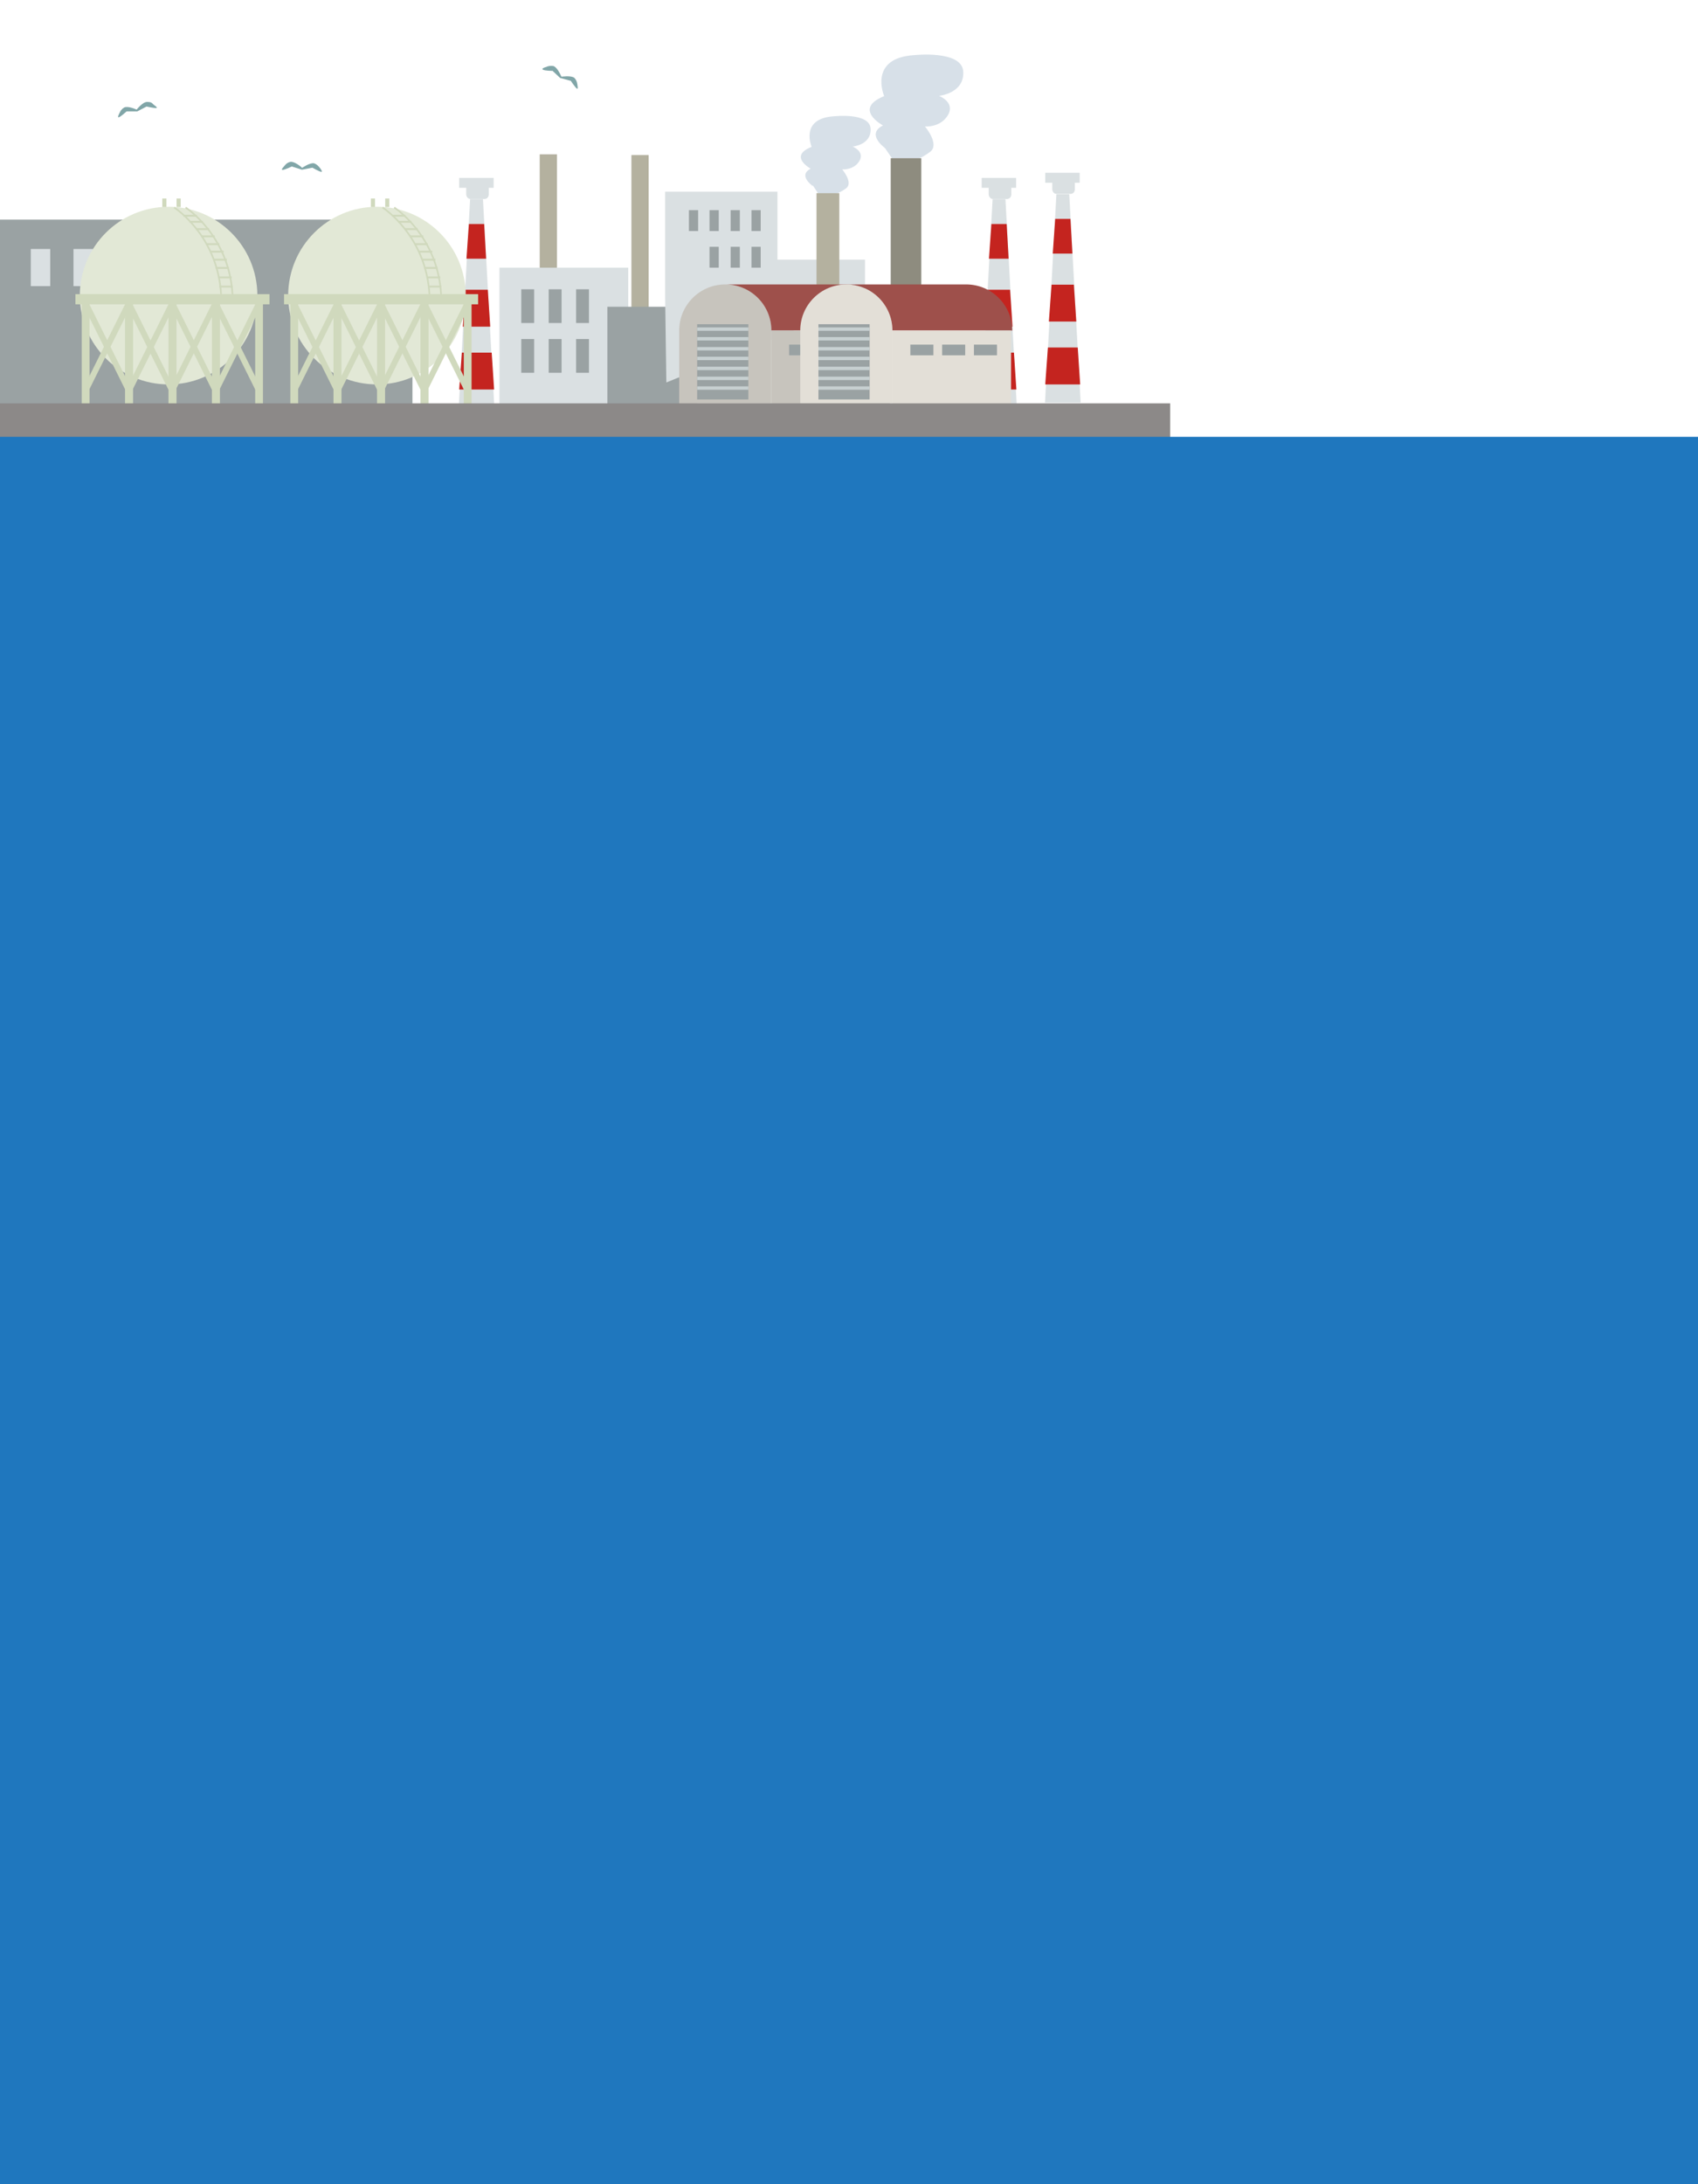 <?xml version="1.0" encoding="UTF-8"?>
<svg id="_レイヤー_1" xmlns="http://www.w3.org/2000/svg" version="1.1" viewBox="0 0 700 900">
  <!-- Generator: Adobe Illustrator 29.1.0, SVG Export Plug-In . SVG Version: 2.1.0 Build 142)  -->
  <defs>
    <style>
      .st0 {
        fill: #d0d9bd;
      }

      .st1 {
        fill: #b4b19f;
      }

      .st2 {
        fill: #c7d0d1;
      }

      .st3 {
        fill: #1f77be;
      }

      .st4 {
        fill: #9e504b;
      }

      .st5 {
        fill: #9aa2a3;
      }

      .st6 {
        fill: #e3dfd7;
      }

      .st7 {
        fill: #d7e0e8;
      }

      .st8 {
        fill: #81a6a8;
      }

      .st9 {
        fill: #e2e8d6;
      }

      .st10 {
        fill: #8c8988;
      }

      .st11 {
        fill: #8e8c7f;
      }

      .st12 {
        fill: #c4241f;
      }

      .st13 {
        fill: #c7c4bd;
      }

      .st14 {
        fill: #dae0e2;
      }
    </style>
  </defs>
  <g id="_グループ_1507">
    <g id="_グループ_1490">
      <path id="_パス_22998" class="st1" d="M222.5,111.7v-48.1h7.1v47.6l-7.1.5Z"/>
      <path id="_パス_22999" class="st1" d="M260.3,128.3V63.9h7.1v63.7l-7.1.7h0Z"/>
      <rect id="_長方形_1064" class="st5" y="95.4" width="170" height="71.3"/>
      <rect id="_長方形_1065" class="st5" y="95.4" width="170" height="71.3"/>
      <rect id="_長方形_1066" class="st5" y="90.5" width="170" height="5"/>
      <rect id="_長方形_1067" class="st14" x="12.7" y="102.6" width="8" height="15.3"/>
      <rect id="_長方形_1068" class="st14" x="30.3" y="102.6" width="8" height="15.3"/>
      <rect id="_長方形_1069" class="st14" x="205.9" y="110.3" width="53.1" height="57"/>
      <rect id="_長方形_1070" class="st5" x="250.4" y="126.4" width="37.1" height="41.3"/>
      <path id="_パス_23000" class="st14" d="M274.2,122.1v-43.1h46.3v28h36.1v17.2l-81.9,33.4-.5-35.6h0Z"/>
      <path id="_パス_23001" class="st7" d="M335,76.6s-6.2-4.3-.8-7.1c0,0-9.4-5.1.4-9,0,0-5.1-11.8,9.4-12.6,0,0,14.5-1.6,14.9,5.1.4,6.7-7.4,7.4-7.4,7.4,0,0,5.1,2,2.8,5.9s-7.1,3.5-7.1,3.5c0,0,4.7,5.5,1.6,7.8-3.2,2.3-4.7,2.3-4.7,2.3h-6.7l-2.3-3.5h0Z"/>
      <rect id="_長方形_1071" class="st1" x="336.6" y="79.6" width="9.4" height="39.3"/>
      <path id="_パス_23002" class="st7" d="M365.1,61.2s-8.4-5.8-1.1-9.5c0,0-12.6-6.8.5-12.1,0,0-6.8-15.8,12.6-16.9,0,0,19.5-2.1,20,6.8.5,9-10,10-10,10,0,0,6.8,2.6,3.7,7.9s-9.5,4.7-9.5,4.7c0,0,6.3,7.4,2.1,10.5s-6.3,3.2-6.3,3.2h-9l-3.2-4.7h0Z"/>
      <rect id="_長方形_1072" class="st11" x="367.2" y="65.2" width="12.6" height="52.6"/>
      <g id="_グループ_1467">
        <path id="_パス_23003" class="st14" d="M419.2,168l-4.7-85.9h-5.3l-4.7,85.9"/>
        <path id="_パス_23004" class="st12" d="M415,92.3h-6.3l-1,14.3h8.1l-.8-14.3Z"/>
        <path id="_パス_23005" class="st12" d="M416.5,119.4h-9.3l-1.1,15.2h11.3l-1-15.2Z"/>
        <path id="_パス_23006" class="st12" d="M418.1,145.3h-12.4l-1.1,15.2h14.4l-1-15.2Z"/>
        <path id="_パス_23007" class="st14" d="M415.2,82c2-.2,1.7-2.3,1.7-2.3v-2.3h2v-4.1h-14.2v4.1h2.9v2.3s-.2,2.1,1.7,2.3"/>
      </g>
      <g id="_グループ_1468">
        <path id="_パス_23008" class="st14" d="M203.8,168l-4.7-85.9h-5.3l-4.7,85.9"/>
        <path id="_パス_23009" class="st12" d="M199.6,92.3h-6.3l-1,14.3h8.1l-.8-14.3Z"/>
        <path id="_パス_23010" class="st12" d="M201.2,119.4h-9.3l-1.1,15.2h11.3l-1-15.2h0Z"/>
        <path id="_パス_23011" class="st12" d="M202.8,145.3h-12.4l-1.1,15.2h14.4l-1-15.2h0Z"/>
        <path id="_パス_23012" class="st14" d="M199.8,82c2-.2,1.7-2.3,1.7-2.3v-2.3h2v-4.1h-14.2v4.1h2.9v2.3s-.2,2.1,1.7,2.3"/>
      </g>
      <rect id="_長方形_1073" class="st2" x="287.4" y="163.2" width="21.1" height="1.4"/>
      <g id="_グループ_1469">
        <path id="_パス_23013" class="st13" d="M318,166.3v-30.1c0-10.5-8.5-19-19-19s-19,8.5-19,19v30.1h37.9Z"/>
        <path id="_パス_23014" class="st4" d="M367.4,136.2c0-10.5-8.5-19-19-19h-49.4c10.5,0,19,8.5,19,19h49.4Z"/>
        <rect id="_長方形_1074" class="st5" x="287.4" y="133.6" width="21.1" height="31"/>
        <rect id="_長方形_1075" class="st2" x="287.4" y="159.2" width="21.1" height="1.4"/>
        <rect id="_長方形_1076" class="st2" x="287.4" y="155.2" width="21.1" height="1.4"/>
        <rect id="_長方形_1077" class="st2" x="287.4" y="151.1" width="21.1" height="1.4"/>
        <rect id="_長方形_1078" class="st2" x="287.4" y="147" width="21.1" height="1.4"/>
        <rect id="_長方形_1079" class="st2" x="287.4" y="143" width="21.1" height="1.4"/>
        <rect id="_長方形_1080" class="st2" x="287.4" y="138.9" width="21.1" height="1.4"/>
        <rect id="_長方形_1081" class="st2" x="287.4" y="134.9" width="21.1" height="1.4"/>
        <rect id="_長方形_1082" class="st13" x="318" y="136.2" width="48.9" height="31.1"/>
        <rect id="_長方形_1083" class="st5" x="325.3" y="142" width="9.5" height="4.4"/>
        <rect id="_長方形_1084" class="st5" x="338.4" y="142" width="9.5" height="4.4"/>
        <rect id="_長方形_1085" class="st5" x="351.6" y="142" width="9.5" height="4.4"/>
      </g>
      <g id="_グループ_1470">
        <path id="_パス_23015" class="st6" d="M367.9,166.2v-30c0-10.5-8.5-19-19-19s-19,8.5-19,19v30h37.9Z"/>
        <path id="_パス_23016" class="st4" d="M417.3,136.2c0-10.5-8.5-19-19-19h-49.4c10.5,0,19,8.5,19,19h49.4Z"/>
        <rect id="_長方形_1086" class="st5" x="337.4" y="133.6" width="21.1" height="31"/>
        <rect id="_長方形_1087" class="st2" x="337.4" y="159.2" width="21.1" height="1.4"/>
        <rect id="_長方形_1088" class="st2" x="337.4" y="155.2" width="21.1" height="1.4"/>
        <rect id="_長方形_1089" class="st2" x="337.4" y="151.1" width="21.1" height="1.4"/>
        <rect id="_長方形_1090" class="st2" x="337.4" y="147" width="21.1" height="1.4"/>
        <rect id="_長方形_1091" class="st2" x="337.4" y="143" width="21.1" height="1.4"/>
        <rect id="_長方形_1092" class="st2" x="337.4" y="138.9" width="21.1" height="1.4"/>
        <rect id="_長方形_1093" class="st2" x="337.4" y="134.9" width="21.1" height="1.4"/>
        <rect id="_長方形_1094" class="st6" x="367.9" y="136.2" width="48.9" height="30.2"/>
        <rect id="_長方形_1095" class="st5" x="375.3" y="142" width="9.5" height="4.4"/>
        <rect id="_長方形_1096" class="st5" x="388.4" y="142" width="9.5" height="4.4"/>
        <rect id="_長方形_1097" class="st5" x="401.5" y="142" width="9.5" height="4.4"/>
      </g>
      <g id="_グループ_1471">
        <path id="_パス_23017" class="st14" d="M445.5,165.9l-4.7-85.9h-5.3l-4.7,85.9"/>
        <path id="_パス_23018" class="st12" d="M441.3,90.2h-6.3l-1,14.3h8.1l-.8-14.3Z"/>
        <path id="_パス_23019" class="st12" d="M442.8,117.3h-9.3l-1.1,15.2h11.3l-1-15.2Z"/>
        <path id="_パス_23020" class="st12" d="M444.4,143.2h-12.4l-1.1,15.2h14.4l-1-15.2Z"/>
        <path id="_パス_23021" class="st14" d="M441.4,79.9c2-.2,1.7-2.3,1.7-2.3v-2.3h2v-4.1h-14.2v4.1h2.9v2.3s-.2,2.1,1.7,2.3"/>
      </g>
      <rect id="_長方形_1098" class="st5" x="214.9" y="119.2" width="5.3" height="13.9"/>
      <rect id="_長方形_1099" class="st5" x="226.2" y="119.2" width="5.3" height="13.9"/>
      <rect id="_長方形_1100" class="st5" x="237.5" y="119.2" width="5.3" height="13.9"/>
      <rect id="_長方形_1101" class="st5" x="214.9" y="139.7" width="5.3" height="13.9"/>
      <rect id="_長方形_1102" class="st5" x="226.2" y="139.7" width="5.3" height="13.9"/>
      <rect id="_長方形_1103" class="st5" x="237.5" y="139.7" width="5.3" height="13.9"/>
      <rect id="_長方形_1104" class="st5" x="284" y="86.6" width="3.8" height="8.6"/>
      <rect id="_長方形_1105" class="st5" x="292.5" y="86.6" width="3.8" height="8.6"/>
      <rect id="_長方形_1106" class="st5" x="301.2" y="86.6" width="3.8" height="8.6"/>
      <rect id="_長方形_1107" class="st5" x="309.8" y="86.6" width="3.8" height="8.6"/>
      <rect id="_長方形_1108" class="st5" x="292.5" y="101.7" width="3.8" height="8.6"/>
      <rect id="_長方形_1109" class="st5" x="301.2" y="101.7" width="3.8" height="8.6"/>
      <rect id="_長方形_1110" class="st5" x="309.8" y="101.7" width="3.8" height="8.6"/>
      <g id="_グループ_1480">
        <circle id="_楕円形_13" class="st9" cx="155.4" cy="121.8" r="36.6"/>
        <rect id="_長方形_1111" class="st0" x="117.1" y="121.2" width="80" height="4.2"/>
        <g id="_グループ_1473">
          <rect id="_長方形_1112" class="st0" x="119.7" y="123.3" width="3.2" height="44.2"/>
          <rect id="_長方形_1113" class="st0" x="137.5" y="123.3" width="3.2" height="44.2"/>
          <g id="_グループ_1472">
            <path id="_パス_23022" class="st0" d="M122.5,161.1l-2.2-1,17.5-35.2,2.2,1-17.5,35.2Z"/>
            <path id="_パス_23023" class="st0" d="M137.8,161.1l2.2-1-17.5-35.2-2.2,1,17.5,35.2Z"/>
          </g>
        </g>
        <g id="_グループ_1475">
          <rect id="_長方形_1114" class="st0" x="137.5" y="123.3" width="3.2" height="44.2"/>
          <rect id="_長方形_1115" class="st0" x="155.5" y="123.3" width="3.2" height="44.2"/>
          <g id="_グループ_1474">
            <path id="_パス_23024" class="st0" d="M140.4,161.1l-2.2-1,17.5-35.2,2.2,1-17.5,35.2Z"/>
            <path id="_パス_23025" class="st0" d="M155.7,161.1l2.2-1-17.5-35.2-2.2,1,17.5,35.2Z"/>
          </g>
        </g>
        <g id="_グループ_1477">
          <rect id="_長方形_1116" class="st0" x="155.5" y="123.3" width="3.2" height="44.2"/>
          <rect id="_長方形_1117" class="st0" x="173.4" y="123.3" width="3.2" height="44.2"/>
          <g id="_グループ_1476">
            <path id="_パス_23026" class="st0" d="M158.2,161.1l-2.2-1,17.5-35.2,2.2,1-17.5,35.2Z"/>
            <path id="_パス_23027" class="st0" d="M173.6,161.1l2.2-1-17.5-35.2-2.2,1,17.5,35.2Z"/>
          </g>
        </g>
        <g id="_グループ_1479">
          <rect id="_長方形_1118" class="st0" x="173.4" y="123.3" width="3.2" height="44.2"/>
          <rect id="_長方形_1119" class="st0" x="191.2" y="123.3" width="3.2" height="44.2"/>
          <g id="_グループ_1478">
            <path id="_パス_23028" class="st0" d="M176.1,161.1l-2.2-1,17.5-35.2,2.2,1-17.5,35.2Z"/>
            <path id="_パス_23029" class="st0" d="M191.5,161.1l2.2-1-17.5-35.2-2.2,1,17.5,35.2Z"/>
          </g>
        </g>
        <rect id="_長方形_1120" class="st0" x="152.9" y="81.8" width="1.7" height="3.5"/>
        <rect id="_長方形_1121" class="st0" x="158.8" y="81.8" width="1.7" height="3.5"/>
        <path id="_パス_23030" class="st0" d="M176.7,121.4c-1.4-24.2-19-35.5-19.2-35.6l.4-.6c.2.2,18.1,11.6,19.5,36.2h-.8,0Z"/>
        <path id="_パス_23031" class="st0" d="M181.5,121.4c-1.4-24.2-19-35.5-19.2-35.6l.4-.6c.2.2,18.1,11.6,19.5,36.2h-.8,0Z"/>
        <rect id="_長方形_1122" class="st0" x="161.6" y="88.5" width="5.5" height=".8"/>
        <rect id="_長方形_1123" class="st0" x="164.1" y="91" width="5.5" height=".8"/>
        <rect id="_長方形_1124" class="st0" x="174" y="106.6" width="5.5" height=".8"/>
        <rect id="_長方形_1125" class="st0" x="172.7" y="103.3" width="5.5" height=".8"/>
        <rect id="_長方形_1126" class="st0" x="170.8" y="100.2" width="5.5" height=".8"/>
        <rect id="_長方形_1127" class="st0" x="169" y="97" width="5.5" height=".8"/>
        <rect id="_長方形_1128" class="st0" x="166.7" y="94" width="5.5" height=".8"/>
        <rect id="_長方形_1129" class="st0" x="174.9" y="110" width="5.5" height=".8"/>
        <rect id="_長方形_1130" class="st0" x="176" y="113.9" width="5.5" height=".8"/>
        <rect id="_長方形_1131" class="st0" x="176.4" y="117.7" width="5.5" height=".8"/>
      </g>
      <g id="_グループ_1489">
        <circle id="_楕円形_14" class="st9" cx="69.5" cy="121.8" r="36.6"/>
        <rect id="_長方形_1132" class="st0" x="31.1" y="121.2" width="80" height="4.2"/>
        <g id="_グループ_1482">
          <rect id="_長方形_1133" class="st0" x="33.7" y="123.3" width="3.2" height="44.2"/>
          <rect id="_長方形_1134" class="st0" x="51.6" y="123.3" width="3.2" height="44.2"/>
          <g id="_グループ_1481">
            <path id="_パス_23032" class="st0" d="M36.5,161.1l-2.2-1,17.5-35.2,2.2,1-17.5,35.2Z"/>
            <path id="_パス_23033" class="st0" d="M51.9,161.1l2.2-1-17.5-35.2-2.2,1,17.5,35.2Z"/>
          </g>
        </g>
        <g id="_グループ_1484">
          <rect id="_長方形_1135" class="st0" x="51.6" y="123.3" width="3.2" height="44.2"/>
          <rect id="_長方形_1136" class="st0" x="69.5" y="123.3" width="3.2" height="44.2"/>
          <g id="_グループ_1483">
            <path id="_パス_23034" class="st0" d="M54.4,161.1l-2.2-1,17.5-35.2,2.2,1-17.5,35.2Z"/>
            <path id="_パス_23035" class="st0" d="M69.7,161.1l2.2-1-17.5-35.2-2.2,1,17.5,35.2Z"/>
          </g>
        </g>
        <g id="_グループ_1486">
          <rect id="_長方形_1137" class="st0" x="69.5" y="123.3" width="3.2" height="44.2"/>
          <rect id="_長方形_1138" class="st0" x="87.4" y="123.3" width="3.2" height="44.2"/>
          <g id="_グループ_1485">
            <path id="_パス_23036" class="st0" d="M72.2,161.1l-2.2-1,17.5-35.2,2.2,1-17.5,35.2Z"/>
            <path id="_パス_23037" class="st0" d="M87.6,161.1l2.2-1-17.5-35.2-2.2,1,17.5,35.2Z"/>
          </g>
        </g>
        <g id="_グループ_1488">
          <rect id="_長方形_1139" class="st0" x="87.4" y="123.3" width="3.2" height="44.2"/>
          <rect id="_長方形_1140" class="st0" x="105.2" y="123.3" width="3.2" height="44.2"/>
          <g id="_グループ_1487">
            <path id="_パス_23038" class="st0" d="M90.2,161.1l-2.2-1,17.5-35.2,2.2,1-17.5,35.2Z"/>
            <path id="_パス_23039" class="st0" d="M105.5,161.1l2.2-1-17.5-35.2-2.2,1,17.5,35.2Z"/>
          </g>
        </g>
        <rect id="_長方形_1141" class="st0" x="66.9" y="81.8" width="1.7" height="3.5"/>
        <rect id="_長方形_1142" class="st0" x="72.8" y="81.8" width="1.7" height="3.5"/>
        <path id="_パス_23040" class="st0" d="M90.8,121.4c-1.4-24.2-19-35.5-19.2-35.6l.4-.6c.2.2,18.1,11.6,19.5,36.2h-.8,0Z"/>
        <path id="_パス_23041" class="st0" d="M95.5,121.4c-1.4-24.2-19-35.5-19.2-35.6l.4-.6c.2.2,18.1,11.6,19.5,36.2h-.8,0Z"/>
        <rect id="_長方形_1143" class="st0" x="75.6" y="88.5" width="5.5" height=".8"/>
        <rect id="_長方形_1144" class="st0" x="78.1" y="91" width="5.5" height=".8"/>
        <rect id="_長方形_1145" class="st0" x="88" y="106.6" width="5.5" height=".8"/>
        <rect id="_長方形_1146" class="st0" x="86.7" y="103.3" width="5.5" height=".8"/>
        <rect id="_長方形_1147" class="st0" x="84.9" y="100.2" width="5.5" height=".8"/>
        <rect id="_長方形_1148" class="st0" x="83" y="97" width="5.5" height=".8"/>
        <rect id="_長方形_1149" class="st0" x="80.7" y="94" width="5.5" height=".8"/>
        <rect id="_長方形_1150" class="st0" x="88.9" y="110" width="5.5" height=".8"/>
        <rect id="_長方形_1151" class="st0" x="90" y="113.9" width="5.5" height=".8"/>
        <rect id="_長方形_1152" class="st0" x="90.4" y="117.7" width="5.5" height=".8"/>
      </g>
      <rect id="_長方形_1153" class="st10" y="166.2" width="482.4" height="29.4"/>
      <path id="_パス_23044" class="st8" d="M56.3,45.2s2.5-3.2,4.3-3.2,2,.4,2.7,1.1c.2.2,2,1.3,1.1,1.4s-4-.6-4-.6l-3.8,2h-4.4s-2.4,2.2-3.2,2.4c-.8.3.2-1.6.3-1.8.4-.9,1-1.7,1.9-2.2,1.6-.8,5.2.9,5.2.9"/>
      <path id="_パス_23045" class="st8" d="M231.5,31.6s4-.6,5.3.5c.7.7,1.1,1.7,1.2,2.6,0,.2.5,2.3-.2,1.8-.7-.5-2.5-3.2-2.5-3.2l-4.1-1.1h-.2l-3.2-3s-3.2,0-4-.5,1.2-1.1,1.4-1.1c.9-.5,1.9-.5,2.9-.4,1.7.5,3.2,4.1,3.2,4.1"/>
      <path id="_パス_23046" class="st8" d="M124.5,69.2s3.3-2.3,5-1.9c.9.3,1.7,1,2.3,1.8.2.2,1.4,1.8.6,1.7s-3.6-1.7-3.6-1.7l-4.2.8h-.2l-4.1-1.3s-2.9,1.4-3.8,1.4.6-1.4.8-1.7c.6-.8,1.4-1.4,2.4-1.6,1.8-.3,4.7,2.3,4.7,2.3"/>
    </g>
    <rect id="_長方形_1063" class="st3" y="180" width="700" height="720"/>
  </g>
</svg>
